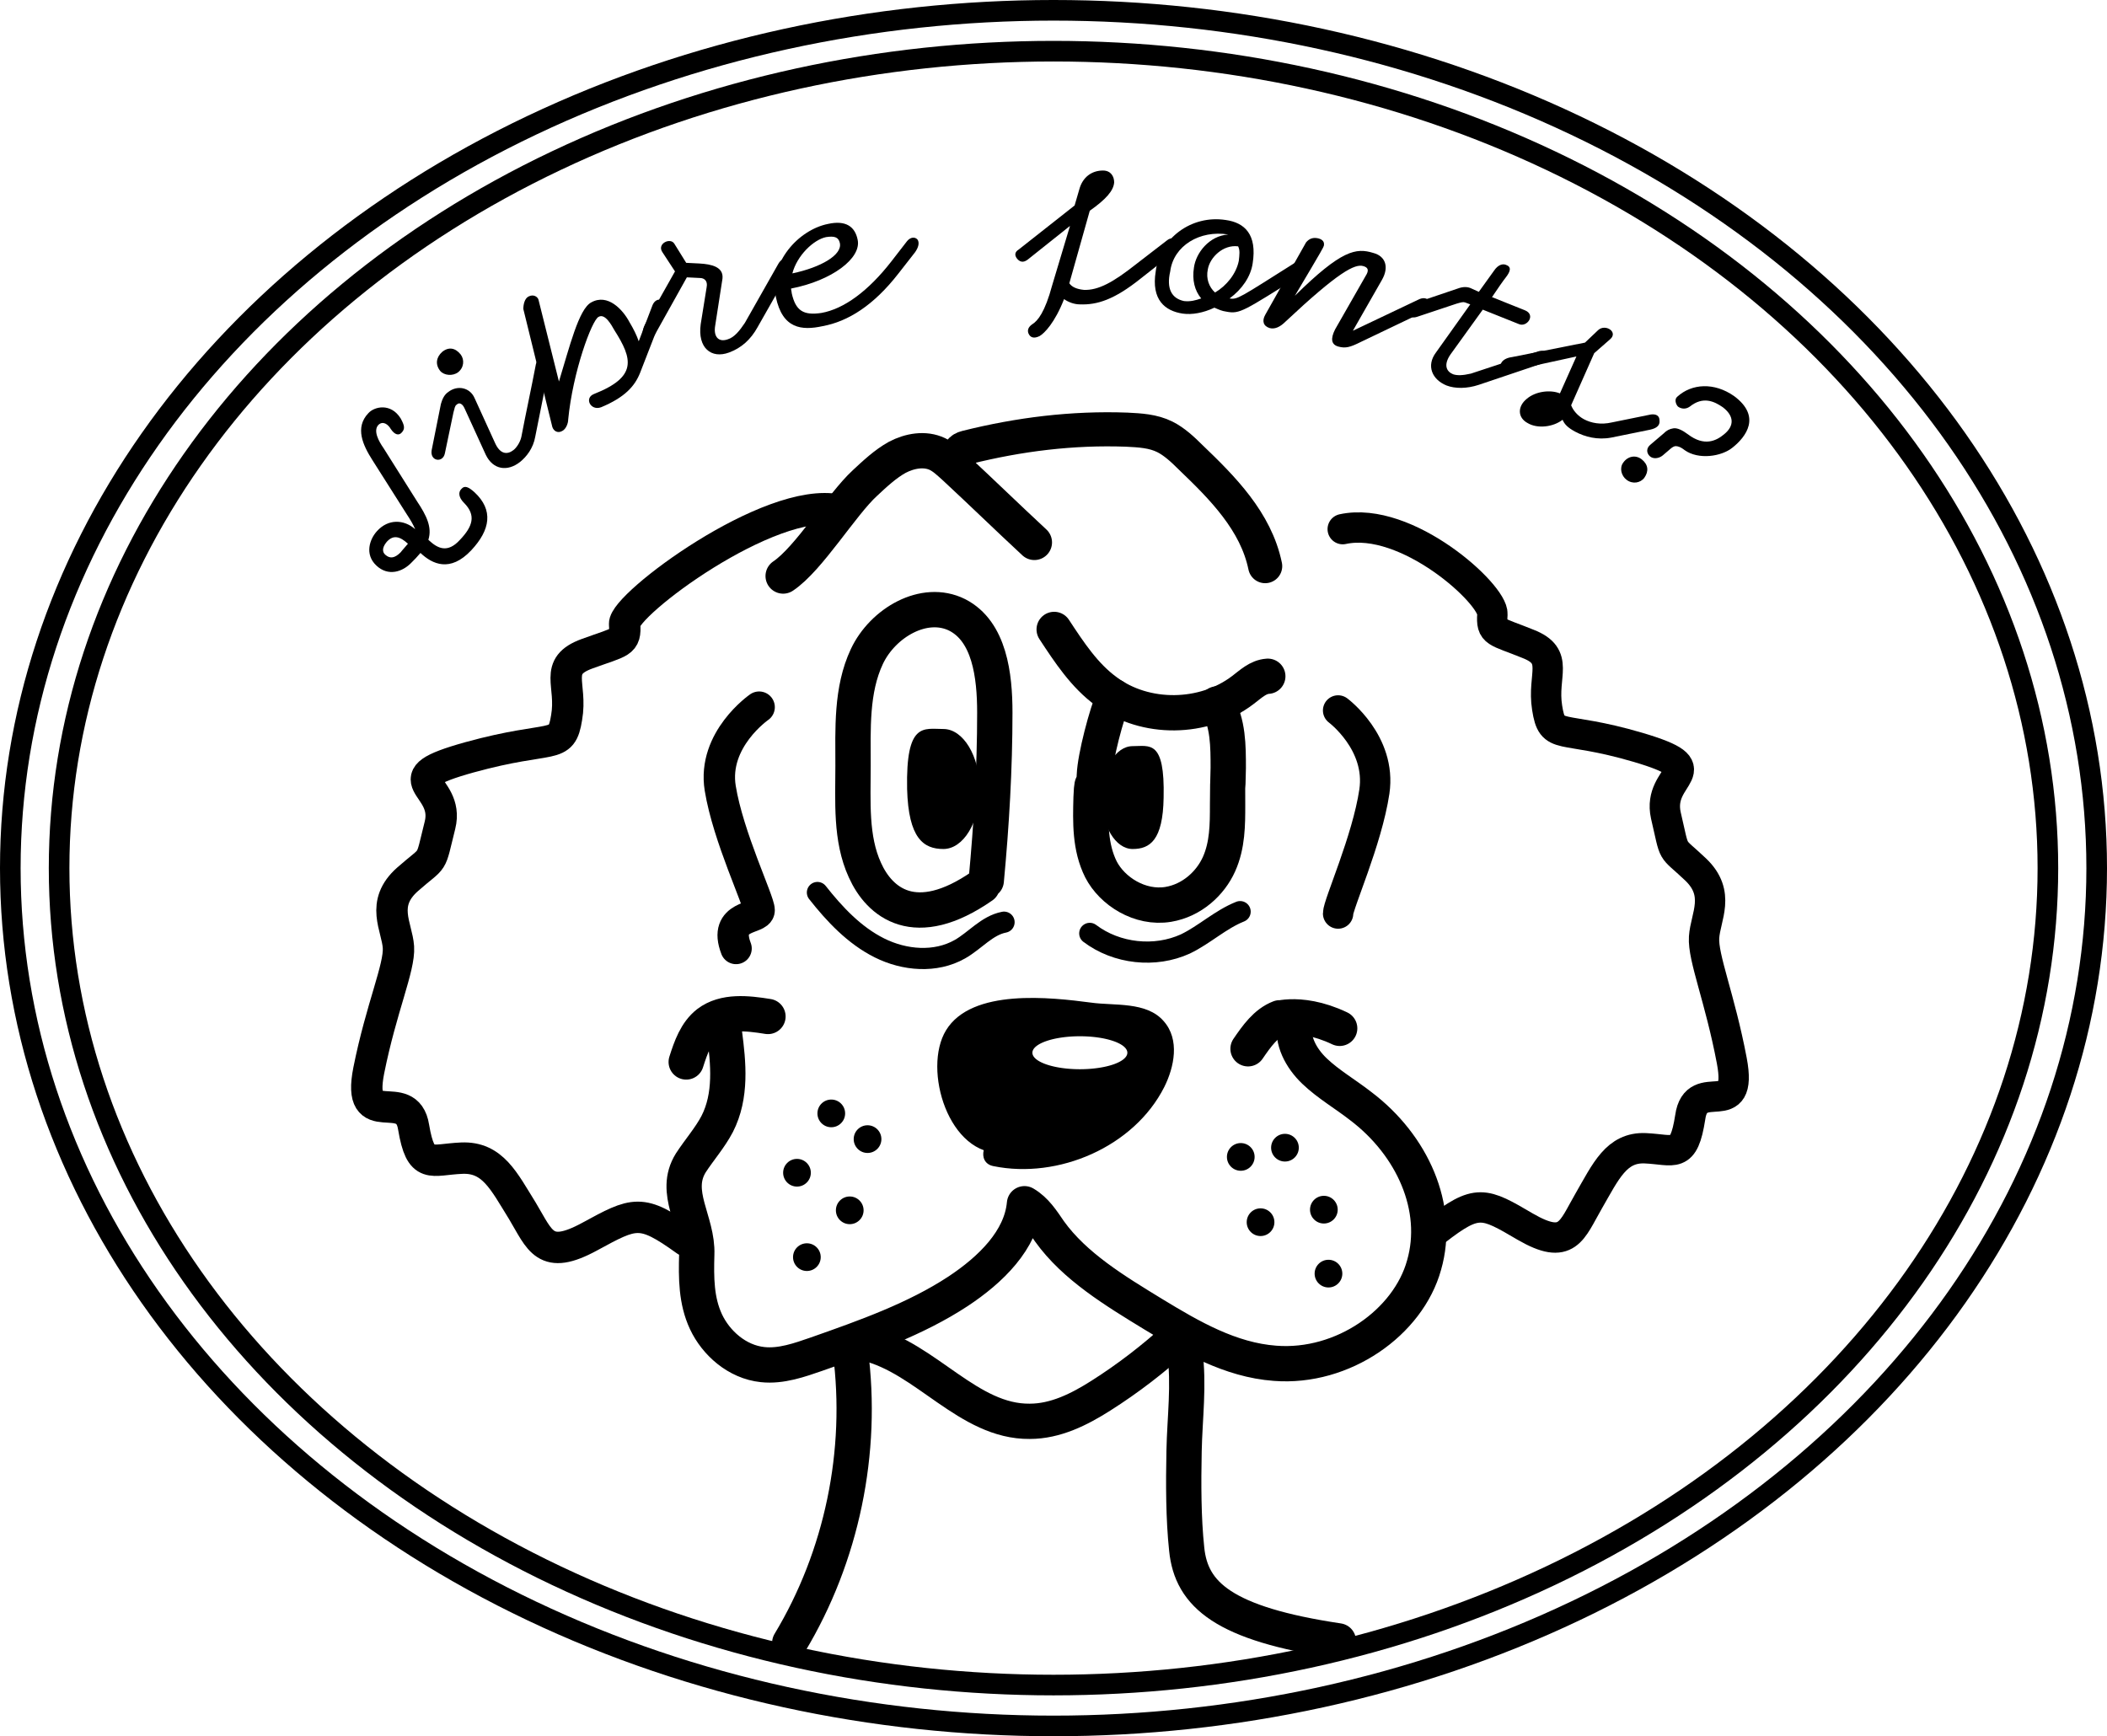 <?xml version="1.0" encoding="UTF-8" standalone="no"?>
<!-- Generator: Adobe Illustrator 22.0.0, SVG Export Plug-In . SVG Version: 6.00 Build 0)  -->

<svg
   version="1.1"
   id="Calque_1"
   x="0px"
   y="0px"
   width="319.526"
   height="263.326"
   viewBox="0 0 319.526 263.326"
   xml:space="preserve"
   sodipodi:docname="chien_Plan de travail 1 copie.svg"
   inkscape:version="1.2.2 (1:1.2.2+202305151914+b0a8486541)"
   xmlns:inkscape="http://www.inkscape.org/namespaces/inkscape"
   xmlns:sodipodi="http://sodipodi.sourceforge.net/DTD/sodipodi-0.dtd"
   xmlns="http://www.w3.org/2000/svg"
   xmlns:svg="http://www.w3.org/2000/svg"><defs
   id="defs103" /><sodipodi:namedview
   id="namedview101"
   pagecolor="#505050"
   bordercolor="#eeeeee"
   borderopacity="1"
   inkscape:showpageshadow="0"
   inkscape:pageopacity="0"
   inkscape:pagecheckerboard="0"
   inkscape:deskcolor="#505050"
   showgrid="false"
   inkscape:zoom="1.8562536"
   inkscape:cx="128.4846"
   inkscape:cy="147.33978"
   inkscape:window-width="1920"
   inkscape:window-height="1029"
   inkscape:window-x="0"
   inkscape:window-y="865"
   inkscape:window-maximized="1"
   inkscape:current-layer="g98" />
<style
   type="text/css"
   id="style2">
	.st0{fill:#FFFFFF;}
	.st1{fill:#FF00FF;}
	.st2{fill:none;stroke:#FFFFFF;stroke-miterlimit:10;}
	.st3{fill:#1D1D1B;}
	.st4{fill:none;stroke:#1D1D1B;stroke-width:5.359;stroke-linecap:round;stroke-linejoin:round;stroke-miterlimit:10;}
	.st5{fill:none;stroke:#1D1D1B;stroke-width:5.351;stroke-linecap:round;stroke-linejoin:round;stroke-miterlimit:10;}
	.st6{fill:none;stroke:#1D1D1B;stroke-width:3.211;stroke-linecap:round;stroke-linejoin:round;stroke-miterlimit:10;}
	.st7{fill:none;stroke:#000000;stroke-width:3.126;stroke-linecap:round;stroke-linejoin:round;}
	.st8{fill:none;stroke:#1D1D1B;stroke-width:5.173;stroke-linecap:round;stroke-linejoin:round;stroke-miterlimit:10;}
	.st9{fill:#FFFFFF;stroke:#1D1D1B;stroke-width:5.351;stroke-linecap:round;stroke-linejoin:round;stroke-miterlimit:10;}
	.st10{fill:none;stroke:#000000;stroke-width:4.76;stroke-linecap:round;}
	.st11{fill:none;stroke:#000000;stroke-width:4.604;stroke-linecap:round;}
</style>

<g
   id="g98"
   transform="translate(-69.937,-48.137)">
	<g
   id="g12"
   style="fill:#000000;stroke:none">
		<path
   id="path6"
   style="fill:#000000;stroke:none"
   class="st3"
   d="m 227.816,201.775 c -5.972,0.077 -11.923,1.399 -12.816,4.424 -0.8,2.7 -1.401,5.701 -0.301,8.201 1.1,2.6 5,7.3 7.4,6.6 l -0.9,1.9 c 5.6,1.4 10.501,-0.3 15.701,-2.9 4.2,-2.1 10,-8.901 8.9,-13.801 -1,-4.4 -6.301,-2.999 -10.301,-3.799 -2.25,-0.438 -4.969,-0.66 -7.684,-0.625 z m 5.883,3.525 a 7.2,2.5 0 0 1 7.201,2.5 7.2,2.5 0 0 1 -7.201,2.5 7.2,2.5 0 0 1 -7.199,-2.5 7.2,2.5 0 0 1 7.199,-2.5 z" />
		<g
   id="g10"
   style="fill:#000000;stroke:none">
			<path
   class="st3"
   d="m 222.1,218.9 c -3.1,0.2 -5.8,-5.2 -5.9,-7.6 -0.2,-3.3 1,-5.3 4,-6.3 4.9,-1.6 10.2,-1 15.2,-0.4 1.8,0.2 4.6,-0.2 6.2,0.5 4.1,1.8 1,6.6 -0.9,8.9 -4.4,5.4 -12.2,8.3 -19,6.9 -2.7,-0.5 -3.8,3.6 -1.1,4.1 9.8,2 21.3,-2.9 25.9,-12 1.5,-3 2.4,-7.2 -0.1,-10 -2.6,-3 -7.5,-2.3 -11,-2.8 -6.1,-0.8 -18.1,-2.2 -22,4.2 -3.6,5.9 0.4,19.2 8.7,18.6 2.8,0 2.8,-4.3 0,-4.1 z"
   id="path8"
   style="fill:#000000;stroke:none" />
		</g>
	</g>
	<path
   class="st4"
   d="m 219.5,181.7 c 0.8,-8.5 1.3,-17 1.3,-25.5 0,-5.6 -0.8,-12.3 -5.7,-14.8 -5,-2.5 -11.3,1.2 -13.7,6.3 -2.4,5.1 -2.1,11 -2.1,16.6 0,5.4 -0.4,11 1.8,15.8 2.2,4.9 7.6,9.5 17.8,2.4"
   id="path14"
   style="stroke:#000000" />
	<path
   class="st4"
   d="m 238.861,153.785 c -1.136,2.61 -2.856,9.185 -2.961,11.915 -0.2,4.5 -0.3,-1.1 -0.5,3.4 -0.1,3.7 -0.2,7.5 1.5,10.9 1.7,3.3 5.9,6 10.2,5.3 3.6,-0.6 6.4,-3.2 7.7,-6.1 1.3,-2.9 1.3,-6 1.3,-9 0,-5.2 0,-0.4 0.1,-5.6 0,-3.3 0,-6.8 -1.7,-9.7"
   id="path16"
   style="stroke:#000000"
   sodipodi:nodetypes="cccccsscc" />
	<path
   class="st3"
   d="m 218.5,167.8 c 0,5.1 -2.5,9.1 -5.5,9.1 -3,0 -5.3,-1.6 -5.5,-9.1 -0.2,-10.2 2.5,-9.1 5.5,-9.1 3,0 5.5,4.1 5.5,9.1 z"
   id="path18"
   style="fill:#000000;stroke:none" />
	<path
   class="st3"
   d="m 237,169.1 c 0,4.3 2.1,7.8 4.7,7.8 2.6,0 4.6,-1.3 4.7,-7.8 0.2,-8.8 -2.1,-7.8 -4.7,-7.8 -2.6,0 -4.7,3.5 -4.7,7.8 z"
   id="path20"
   style="fill:#000000;stroke:none" />
	
	<circle
   class="st3"
   cx="192.3"
   cy="238.8"
   r="2.1"
   id="circle24"
   style="fill:#000000;stroke:none" />
	<circle
   class="st3"
   cx="198.8"
   cy="231.7"
   r="2.1"
   id="circle26"
   style="fill:#000000;stroke:none" />
	<circle
   class="st3"
   cx="190.8"
   cy="226"
   r="2.1"
   id="circle28"
   style="fill:#000000;stroke:none" />
	<circle
   class="st3"
   cx="201.5"
   cy="220.9"
   r="2.1"
   id="circle30"
   style="fill:#000000;stroke:none" />
	<circle
   class="st3"
   cx="196"
   cy="217"
   r="2.1"
   id="circle32"
   style="fill:#000000;stroke:none" />
	<circle
   class="st3"
   cx="271.4"
   cy="241.3"
   r="2.1"
   id="circle34"
   style="fill:#000000;stroke:none" />
	<circle
   class="st3"
   cx="270.7"
   cy="231.6"
   r="2.1"
   id="circle36"
   style="fill:#000000;stroke:none" />
	<circle
   class="st3"
   cx="261.1"
   cy="233.5"
   r="2.1"
   id="circle38"
   style="fill:#000000;stroke:none" />
	<circle
   class="st3"
   cx="264.8"
   cy="222.2"
   r="2.1"
   id="circle40"
   style="fill:#000000;stroke:none" />
	<circle
   class="st3"
   cx="258.1"
   cy="223.6"
   r="2.1"
   id="circle42"
   style="fill:#000000;stroke:none" />
	<path
   class="st5"
   d="m 273.1,204.1 c -6.5,-3.1 -10.5,-1 -9.1,-1.6 -2.1,0.8 -3.5,2.8 -4.8,4.7"
   id="path44"
   style="stroke:#000000" />
	<path
   class="st5"
   d="m 186.4,202.3 c -3.1,-0.5 -6.6,-0.9 -9.1,1 -1.8,1.4 -2.6,3.7 -3.3,5.9"
   id="path46"
   style="stroke:#000000" />
	<path
   class="st5"
   d="m 201.4,251.9 c 9,2.2 15.4,11.9 24.7,11.8 3.9,0 7.5,-1.8 10.8,-3.9 4.1,-2.6 8,-5.6 11.6,-8.9"
   id="path48"
   style="stroke:#000000" />
	<path
   class="st5"
   d="m 179.8,204.8 c 0.6,4.6 1.1,9.5 -1.1,13.8 -1.1,2.1 -2.7,3.9 -4,5.9 -2.8,4.5 1.1,8.8 0.9,13.9 -0.1,3.5 -0.1,7 1.4,10.2 1.5,3.2 4.7,6.1 8.6,6.5 2.8,0.3 5.6,-0.7 8.2,-1.6 7.4,-2.6 15,-5.3 21.4,-9.5 5,-3.3 9.6,-7.8 10.1,-13.3 1.7,1 2.7,2.6 3.8,4.2 3.8,5.3 9.9,9 15.8,12.6 5.6,3.4 11.6,6.9 18.4,7.4 10.3,0.8 20.2,-6.2 22.6,-14.9 2.5,-8.7 -1.8,-18.2 -9.6,-24.1 -2.3,-1.8 -4.9,-3.3 -7,-5.3 -2.1,-2 -3.5,-4.7 -3,-7.3"
   id="path50"
   style="stroke:#000000" />
	<path
   class="st5"
   d="m 198.9,253.1 c 2,15.2 -1.3,31.1 -9.2,44.2"
   id="path52"
   style="stroke:#000000" />
	<path
   class="st5"
   d="m 249.6,253.1 c 0.7,5 0,10.1 -0.1,15.1 -0.1,5 -0.1,10.2 0.4,14.9 0.7,6.9 5.6,11.3 23,13.9"
   id="path54"
   style="stroke:#000000" />
	<path
   class="st6"
   d="m 193.9,183.5 c 2.6,3.3 5.6,6.5 9.4,8.4 3.8,1.9 8.5,2.3 12.2,0.2 2.3,-1.3 4.1,-3.6 6.7,-4.1"
   id="path56"
   style="stroke:#000000" />
	<path
   class="st6"
   d="m 235.2,189.7 c 4.1,3.1 9.9,3.7 14.5,1.6 2.9,-1.4 5.3,-3.7 8.3,-4.9"
   id="path58"
   style="stroke:#000000" />
	<ellipse
   id="ellipse4267_4_"
   class="st7"
   cx="229.7"
   cy="179.8"
   rx="158.2"
   ry="130.1"
   style="stroke:#000000" />
	<ellipse
   id="path4237_4_"
   class="st7"
   cx="229.7"
   cy="179.8"
   rx="150.8"
   ry="123.9"
   style="stroke:#000000" />
	<path
   class="st8"
   d="m 261.8,134 c -1.4,-6.8 -6.5,-11.9 -11.3,-16.5 -1.2,-1.2 -2.5,-2.4 -3.9,-3.1 -1.8,-0.9 -3.8,-1 -5.8,-1.1 -8.2,-0.3 -16.3,0.7 -24.3,2.7 -2,0.5 -0.2,1.9 -1.9,2.9"
   id="path62"
   style="stroke:#000000"
   sodipodi:nodetypes="ccscsc" />
	<path
   class="st9"
   d="m 188.7,135.5 c 3.9,-2.6 8.9,-10.9 12.4,-14.1 1.5,-1.4 3.1,-2.9 4.9,-3.9 1.9,-1 4.2,-1.4 6.1,-0.5 1,0.5 1.7,1.2 2.5,1.9 4.1,3.8 8.1,7.7 12.2,11.5"
   id="path64"
   style="fill:none;stroke:#000000" />
	<g
   id="g4239_7_"
   transform="translate(-311.74,19.888)"
   style="stroke:#000000">
		<path
   id="path4151-1_18_"
   class="st10"
   d="m 485.7,216.4 c -6.8,-4.9 -7.8,-4.3 -14.6,-0.6 -6.8,3.7 -7.5,0.6 -10.2,-3.9 -2.8,-4.5 -4.5,-8.2 -9.2,-8 -4.7,0.2 -6.2,1.8 -7.3,-4.7 -1,-6.4 -8.7,1 -6.8,-8.6 1.9,-9.5 4.7,-15.6 4.5,-18.7 -0.2,-3.1 -2.8,-6.6 1.4,-10.3 4.2,-3.7 3.3,-1.8 4.9,-8.2 1.6,-6.4 -8.1,-6.8 4.5,-10.3 12.7,-3.5 13.9,-1 14.7,-6 0.9,-5.1 -2.1,-7.8 3.1,-9.7 5.2,-1.9 5.9,-1.6 5.7,-4.5 -0.2,-2.9 22,-19.5 32.4,-17.3"
   style="stroke:#000000" />
		<path
   id="path4151-1_17_"
   class="st10"
   d="m 496.8,135.5 c 0,0 -7.1,4.9 -5.9,12.3 1.2,7.4 5.9,17.1 5.9,18.5 0,1.4 -5.5,0.6 -3.5,5.8"
   style="stroke:#000000" />
	</g>
	<path
   class="st9"
   d="m 262.2,150.7 c -1.5,0.1 -2.6,1.2 -3.8,2.1 -5.9,4.5 -14.8,4.6 -20.7,0.2 -3.3,-2.4 -5.6,-5.9 -7.9,-9.4"
   id="path69"
   style="fill:none;stroke:#000000" />
	<g
   id="g93"
   style="fill:#000000;stroke:none">
		<path
   class="st3"
   d="m 129.2,113.2 c -0.4,-0.7 -1.2,-1.3 -1.9,-0.6 -0.8,0.9 0.1,2.5 0.8,3.5 l 5.1,8.1 c 1.4,2.1 2.3,3.9 1.7,5.8 l 0.1,0.1 c 1.3,1.2 2.8,2 4.7,-0.1 1.9,-2 2.5,-3.7 0.6,-5.6 -0.8,-0.8 -0.9,-1.6 -0.4,-2.1 0.5,-0.6 1.1,-0.3 2,0.5 2.9,2.7 2.4,5.7 -0.5,8.8 -3.2,3.4 -5.9,2.1 -7.7,0.4 -0.5,0.6 -0.9,1 -1.3,1.4 -1.4,1.5 -3.6,2.2 -5.4,0.5 -1.8,-1.7 -1,-4 0.1,-5.2 1.7,-1.9 4.1,-1.8 5.8,-0.3 -0.3,-0.7 -0.7,-1.4 -1.3,-2.3 l -5.2,-8.2 c -1.4,-2.2 -2.7,-4.9 -0.6,-7.1 0.9,-1 3.4,-1.6 4.9,0.8 0.6,1.1 0.7,1.6 0.1,2.2 -0.4,0.4 -1,0.3 -1.6,-0.6 z m 2.6,17.4 c -1.2,-1.1 -2.2,-1.4 -3.2,-0.3 -0.5,0.6 -0.9,1.4 -0.2,2 0.7,0.6 1.4,0.5 2.3,-0.4 0.3,-0.4 0.7,-0.8 1.1,-1.3 z"
   id="path71"
   style="fill:#000000;stroke:none" />
		<path
   class="st3"
   d="m 137.9,107.6 c 1.4,-1.1 3.3,-0.7 4,0.9 l 3.1,6.8 c 0.8,1.8 1.9,1.8 2.8,1.1 0.4,-0.3 1,-1.1 1.2,-2 0.7,-3.7 1.5,-7.3 2.2,-11 0.2,-0.8 0.7,-1.2 1.3,-0.9 0.6,0.3 0.7,1 0.6,1.9 l -2,10 c -0.3,1.7 -1.3,3 -2.3,3.8 -1.9,1.5 -4.1,1.2 -5.2,-1.1 l -3.2,-7 c -0.3,-0.7 -0.8,-1 -1.2,-0.6 -0.3,0.2 -0.3,0.5 -0.5,1.2 l -1.3,6.2 c -0.3,1.5 -2.3,1.2 -2,-0.5 l 1.4,-7 c 0.2,-0.7 0.5,-1.4 1.1,-1.8 z m -1.2,-3.2 c -0.8,-1 -0.6,-2.1 0.3,-2.9 1,-0.8 2,-0.6 2.8,0.4 0.6,0.8 0.5,2 -0.4,2.7 -0.8,0.6 -2.1,0.5 -2.7,-0.2 z"
   id="path73"
   style="fill:#000000;stroke:none" />
		<path
   class="st3"
   d="m 150.1,93.1 c 0.8,-0.4 1.4,0.1 1.5,0.5 l 3.1,12.4 c 1.6,-5.2 3,-11 4.9,-12 2.5,-1.4 4.8,1.1 5.8,3 0.6,1 1.1,2 1.4,2.9 l 2.1,-5.5 c 0.3,-0.7 0.9,-1 1.4,-0.7 0.6,0.4 0.6,1.2 0.2,2 l -3.5,9 c -0.8,2 -2.3,3.7 -5.9,5.2 -1.6,0.6 -2.6,-1.4 -1.1,-2 6.6,-2.6 5.9,-5.3 3.1,-9.7 -0.4,-0.7 -1.4,-2.6 -2.4,-2 -1,0.5 -3.9,8.3 -4.6,15.6 0,0.5 -0.3,1.4 -0.9,1.7 -0.7,0.4 -1.3,0 -1.5,-0.6 L 149.3,95 c 0,-0.7 0.2,-1.6 0.8,-1.9 z"
   id="path75"
   style="fill:#000000;stroke:none" />
		<path
   class="st3"
   d="m 167.9,97.1 4.4,-7.8 -1.9,-2.9 c -0.9,-1.3 1.2,-2.3 1.8,-1.3 l 1.8,2.9 2,0.1 c 1.8,0.1 3.7,0.5 3.5,2.3 l -1.1,7.1 c -0.3,1.7 0.5,2.6 1.9,2.1 1,-0.3 1.8,-1.3 2.6,-2.5 l 5.1,-9 c 0.4,-0.7 1.1,-0.9 1.5,-0.4 0.5,0.5 0.4,1.2 -0.1,2 l -4.6,8.1 c -1,1.8 -2.4,3.1 -4.3,3.8 -2.7,1 -4.8,-0.7 -4.3,-4.3 l 0.9,-5.6 c 0.2,-1 -0.4,-1.4 -1,-1.4 l -2,-0.1 -4.8,8.6 c -0.3,0.6 -1,1.2 -1.6,0.5 -0.5,-0.5 -0.3,-1.4 0.2,-2.2 z"
   id="path77"
   style="fill:#000000;stroke:none" />
		<path
   class="st3"
   d="m 208.7,86.4 -2.5,3.2 c -3.8,4.9 -7.7,7.3 -11.5,8 -3.2,0.7 -6.1,0.4 -7.1,-4.4 -1.1,-5.2 3.4,-10.2 7.9,-11.1 2.7,-0.6 4.1,0.4 4.5,2.4 0.6,2.8 -3.9,6.2 -10.1,7.4 0,0.2 0.1,0.5 0.1,0.7 0.6,2.7 1.8,3.4 4.5,3 3.4,-0.6 7.1,-3.3 10.6,-7.8 l 2.4,-3.1 c 0.5,-0.6 1.2,-0.7 1.6,-0.2 0.3,0.5 0.1,1.2 -0.4,1.9 z m -18.6,3.2 c 4.3,-0.9 7.6,-2.8 7.2,-4.6 -0.2,-0.9 -0.8,-1.1 -2.1,-0.9 -1.9,0.4 -4.4,2.8 -5.1,5.5 z"
   id="path79"
   style="fill:#000000;stroke:none" />
		<path
   class="st3"
   d="m 247.6,86.7 -4.7,3.7 c -4,3.2 -6.6,4 -9.2,3.9 -0.8,0 -1.7,-0.3 -2.4,-0.8 -1.4,3.6 -3,5.2 -3.7,5.6 -0.8,0.4 -1.4,0.3 -1.7,-0.4 -0.2,-0.5 0,-1 0.6,-1.4 0.8,-0.5 1.9,-1.8 3,-5.9 l 2.7,-9 -6.4,5.1 c -0.4,0.3 -1,0.6 -1.6,-0.1 -0.5,-0.6 -0.3,-1.1 0.2,-1.4 l 8.5,-6.7 0.7,-2.4 c 0.5,-1.9 1.9,-2.9 3.6,-2.9 1.2,0 1.7,0.9 1.7,1.8 -0.1,1.3 -1.3,2.6 -3.7,4.3 l -3.1,11 c 0.4,0.6 1.2,0.9 2.2,1 2.2,0.1 4.5,-1.2 7.8,-3.8 l 4.8,-3.7 c 0.6,-0.5 1.3,-0.4 1.6,0.2 0.2,0.8 -0.2,1.4 -0.9,1.9 z"
   id="path81"
   style="fill:#000000;stroke:none" />
		<path
   class="st3"
   d="m 255.8,81.5 c 2.9,0.4 4.8,2.2 4.1,6.6 -0.3,2 -1.6,3.9 -3.5,5.3 1.2,0.2 1.5,-0.1 9.9,-5.4 0.7,-0.4 1.3,-0.3 1.6,0.3 0.3,0.6 -0.1,1.1 -0.7,1.6 -8.7,5.4 -9.2,5.9 -11.3,5.5 -0.7,-0.1 -1.1,-0.3 -1.8,-0.6 -1.7,0.8 -3.4,1.1 -4.8,0.9 -2.7,-0.4 -4.8,-2.1 -4.1,-6.4 0.6,-5 5.4,-8.6 10.6,-7.8 z m -6.3,12.3 c 1,0.1 1.7,-0.1 2.6,-0.4 -1,-1.2 -1.4,-2.8 -1.1,-4.7 0.3,-2.2 2.3,-4.8 5.2,-5 -4.3,-0.7 -8.3,1.7 -8.8,5.6 -0.6,2.6 0.2,4.1 2.1,4.5 z m 4.7,-1.3 c 1.7,-1 3.2,-2.8 3.6,-4.8 0.1,-0.9 0.2,-1.6 -0.1,-2.2 -2.3,-0.3 -4.3,1.7 -4.6,3.5 -0.3,1.4 0.2,2.7 1.1,3.5 z"
   id="path83"
   style="fill:#000000;stroke:none" />
		<path
   class="st3"
   d="m 269.9,84.3 c 0.7,0.2 0.9,0.6 0.8,1.1 -0.1,0.3 0,0.2 -4.4,7.6 7.1,-7 9.3,-7.3 11.9,-6.5 1.9,0.5 2.4,2.2 1.3,4.1 l -4.4,7.7 10.1,-4.8 c 0.7,-0.3 1.4,-0.1 1.5,0.5 0.2,0.7 -0.4,1.2 -1.2,1.6 l -9.2,4.4 c -1.6,0.8 -2.3,1 -3.4,0.7 -1.1,-0.3 -1.2,-1.2 -0.5,-2.6 l 4.8,-8.4 c 0.3,-0.6 0.2,-1 -0.5,-1.2 -1.3,-0.4 -3.8,0.9 -11.8,8.4 -0.8,0.8 -1.6,1.2 -2.4,1 -1,-0.3 -1.2,-1.1 -0.7,-2 l 6.2,-11 c 0.5,-0.6 1.1,-0.8 1.9,-0.6 z"
   id="path85"
   style="fill:#000000;stroke:none" />
		<path
   class="st3"
   d="m 303.4,103.4 -9.2,3.1 c -1.8,0.6 -3.6,0.6 -4.9,0.1 -2.2,-0.9 -3.1,-3 -1.6,-5 l 5.2,-7.3 -0.8,-0.3 c -0.3,-0.1 -0.6,0 -1.3,0.2 l -6,2 c -1.5,0.5 -2.2,-1.4 -0.6,-2 l 6.8,-2.3 c 0.8,-0.3 1.5,-0.3 2.1,0 l 1.1,0.5 2.3,-3.2 c 0.6,-0.9 1.3,-1.1 1.8,-0.9 0.9,0.3 0.7,1 0,1.9 -0.4,0.5 -1.3,1.8 -2.1,3 l 5,2 c 1.7,0.7 0.3,2.6 -0.9,2.1 l -5.5,-2.2 -4.9,6.8 c -1.1,1.6 -0.6,2.6 0.4,3 0.6,0.2 1.4,0.2 2.7,-0.1 l 10.3,-3.4 c 0.7,-0.2 1.4,0.1 1.4,0.7 0.1,0.5 -0.5,1 -1.3,1.3 z"
   id="path87"
   style="fill:#000000;stroke:none" />
		<path
   class="st3"
   d="m 320.2,113.3 -5.9,1.2 c -2.1,0.4 -4,-0.1 -5.5,-0.9 -1.1,-0.6 -1.6,-1.1 -1.9,-1.8 v 0 c -1.4,1.1 -3.8,1.4 -5.3,0.5 -1.5,-0.8 -1.6,-2.5 -0.1,-3.7 1.3,-1.1 3.5,-1.4 5,-0.8 l 2.5,-5.6 -10.1,2.2 c -0.7,0.1 -1.5,0 -1.4,-0.9 0.1,-0.7 0.9,-1.1 1.7,-1.2 l 11.1,-2.2 2,-1.9 c 1.1,-1 3.1,0.3 1.8,1.4 l -2.4,2.1 -3.5,7.9 c 0.3,0.8 1,1.6 1.9,2.1 1.1,0.6 2.6,0.9 4.3,0.5 l 5.9,-1.2 c 0.8,-0.1 1.3,0.2 1.3,0.9 0.1,0.8 -0.5,1.2 -1.4,1.4 z"
   id="path89"
   style="fill:#000000;stroke:none" />
		<path
   class="st3"
   d="m 316.1,118.3 c 0.7,-1 1.9,-1.2 2.8,-0.5 1,0.8 1.1,1.8 0.4,2.8 -0.6,0.8 -1.8,1 -2.7,0.3 -0.8,-0.6 -1.1,-1.8 -0.5,-2.6 z m 16.8,-10.1 c 4.2,3.1 1.8,6.2 -0.2,7.8 -1.7,1.4 -5.2,1.9 -7.3,0.4 -0.5,-0.4 -0.9,-0.6 -1.4,-0.6 -0.5,0.1 -0.7,0.4 -1.9,1.4 -0.6,0.5 -1.5,0.6 -2,0.1 -0.5,-0.5 -0.5,-1.2 0.1,-1.7 l 2,-1.7 c 0.5,-0.5 0.9,-0.7 1.5,-0.8 0.6,-0.1 1.4,0.3 2.2,0.9 2.5,1.9 4.3,1 5.5,0 1.6,-1.3 1.5,-2.8 -0.2,-4.1 -1.3,-0.9 -3,-1.7 -5,-0.1 -0.7,0.5 -1.4,0.3 -1.8,0 -0.3,-0.3 -0.6,-1.1 -0.1,-1.5 2.2,-2 5.6,-2.2 8.6,-0.1 z"
   id="path91"
   style="fill:#000000;stroke:none" />
	</g>
	<g
   id="g4239_8_"
   transform="translate(-311.74,19.888)"
   style="stroke:#000000">
		<path
   id="path4151-1_21_"
   class="st11"
   d="m 584.6,166.8 c 0,-1.4 4.4,-11.1 5.5,-18.5 1.1,-7.4 -5.5,-12.3 -5.5,-12.3"
   style="stroke:#000000" />
		<path
   id="path4151-1_15_"
   class="st11"
   d="m 585.3,108.5 c 9.7,-2.1 22.9,9.9 22.7,12.9 -0.2,2.9 0.5,2.5 5.4,4.5 4.9,1.9 2.1,4.7 2.9,9.7 0.8,5.1 1.9,2.5 13.8,6 11.8,3.5 2.8,3.9 4.2,10.3 1.5,6.4 0.6,4.5 4.5,8.2 3.9,3.7 1.5,7.2 1.3,10.3 -0.2,3.1 2.4,9.2 4.2,18.7 1.8,9.5 -5.4,2.1 -6.3,8.6 -1,6.4 -2.4,4.9 -6.8,4.7 -4.4,-0.2 -6,3.5 -8.6,8 -2.6,4.5 -3.2,7.6 -9.6,3.9 -6.3,-3.7 -7.3,-4.3 -13.6,0.6"
   style="stroke:#000000" />
	</g>
</g>
</svg>
